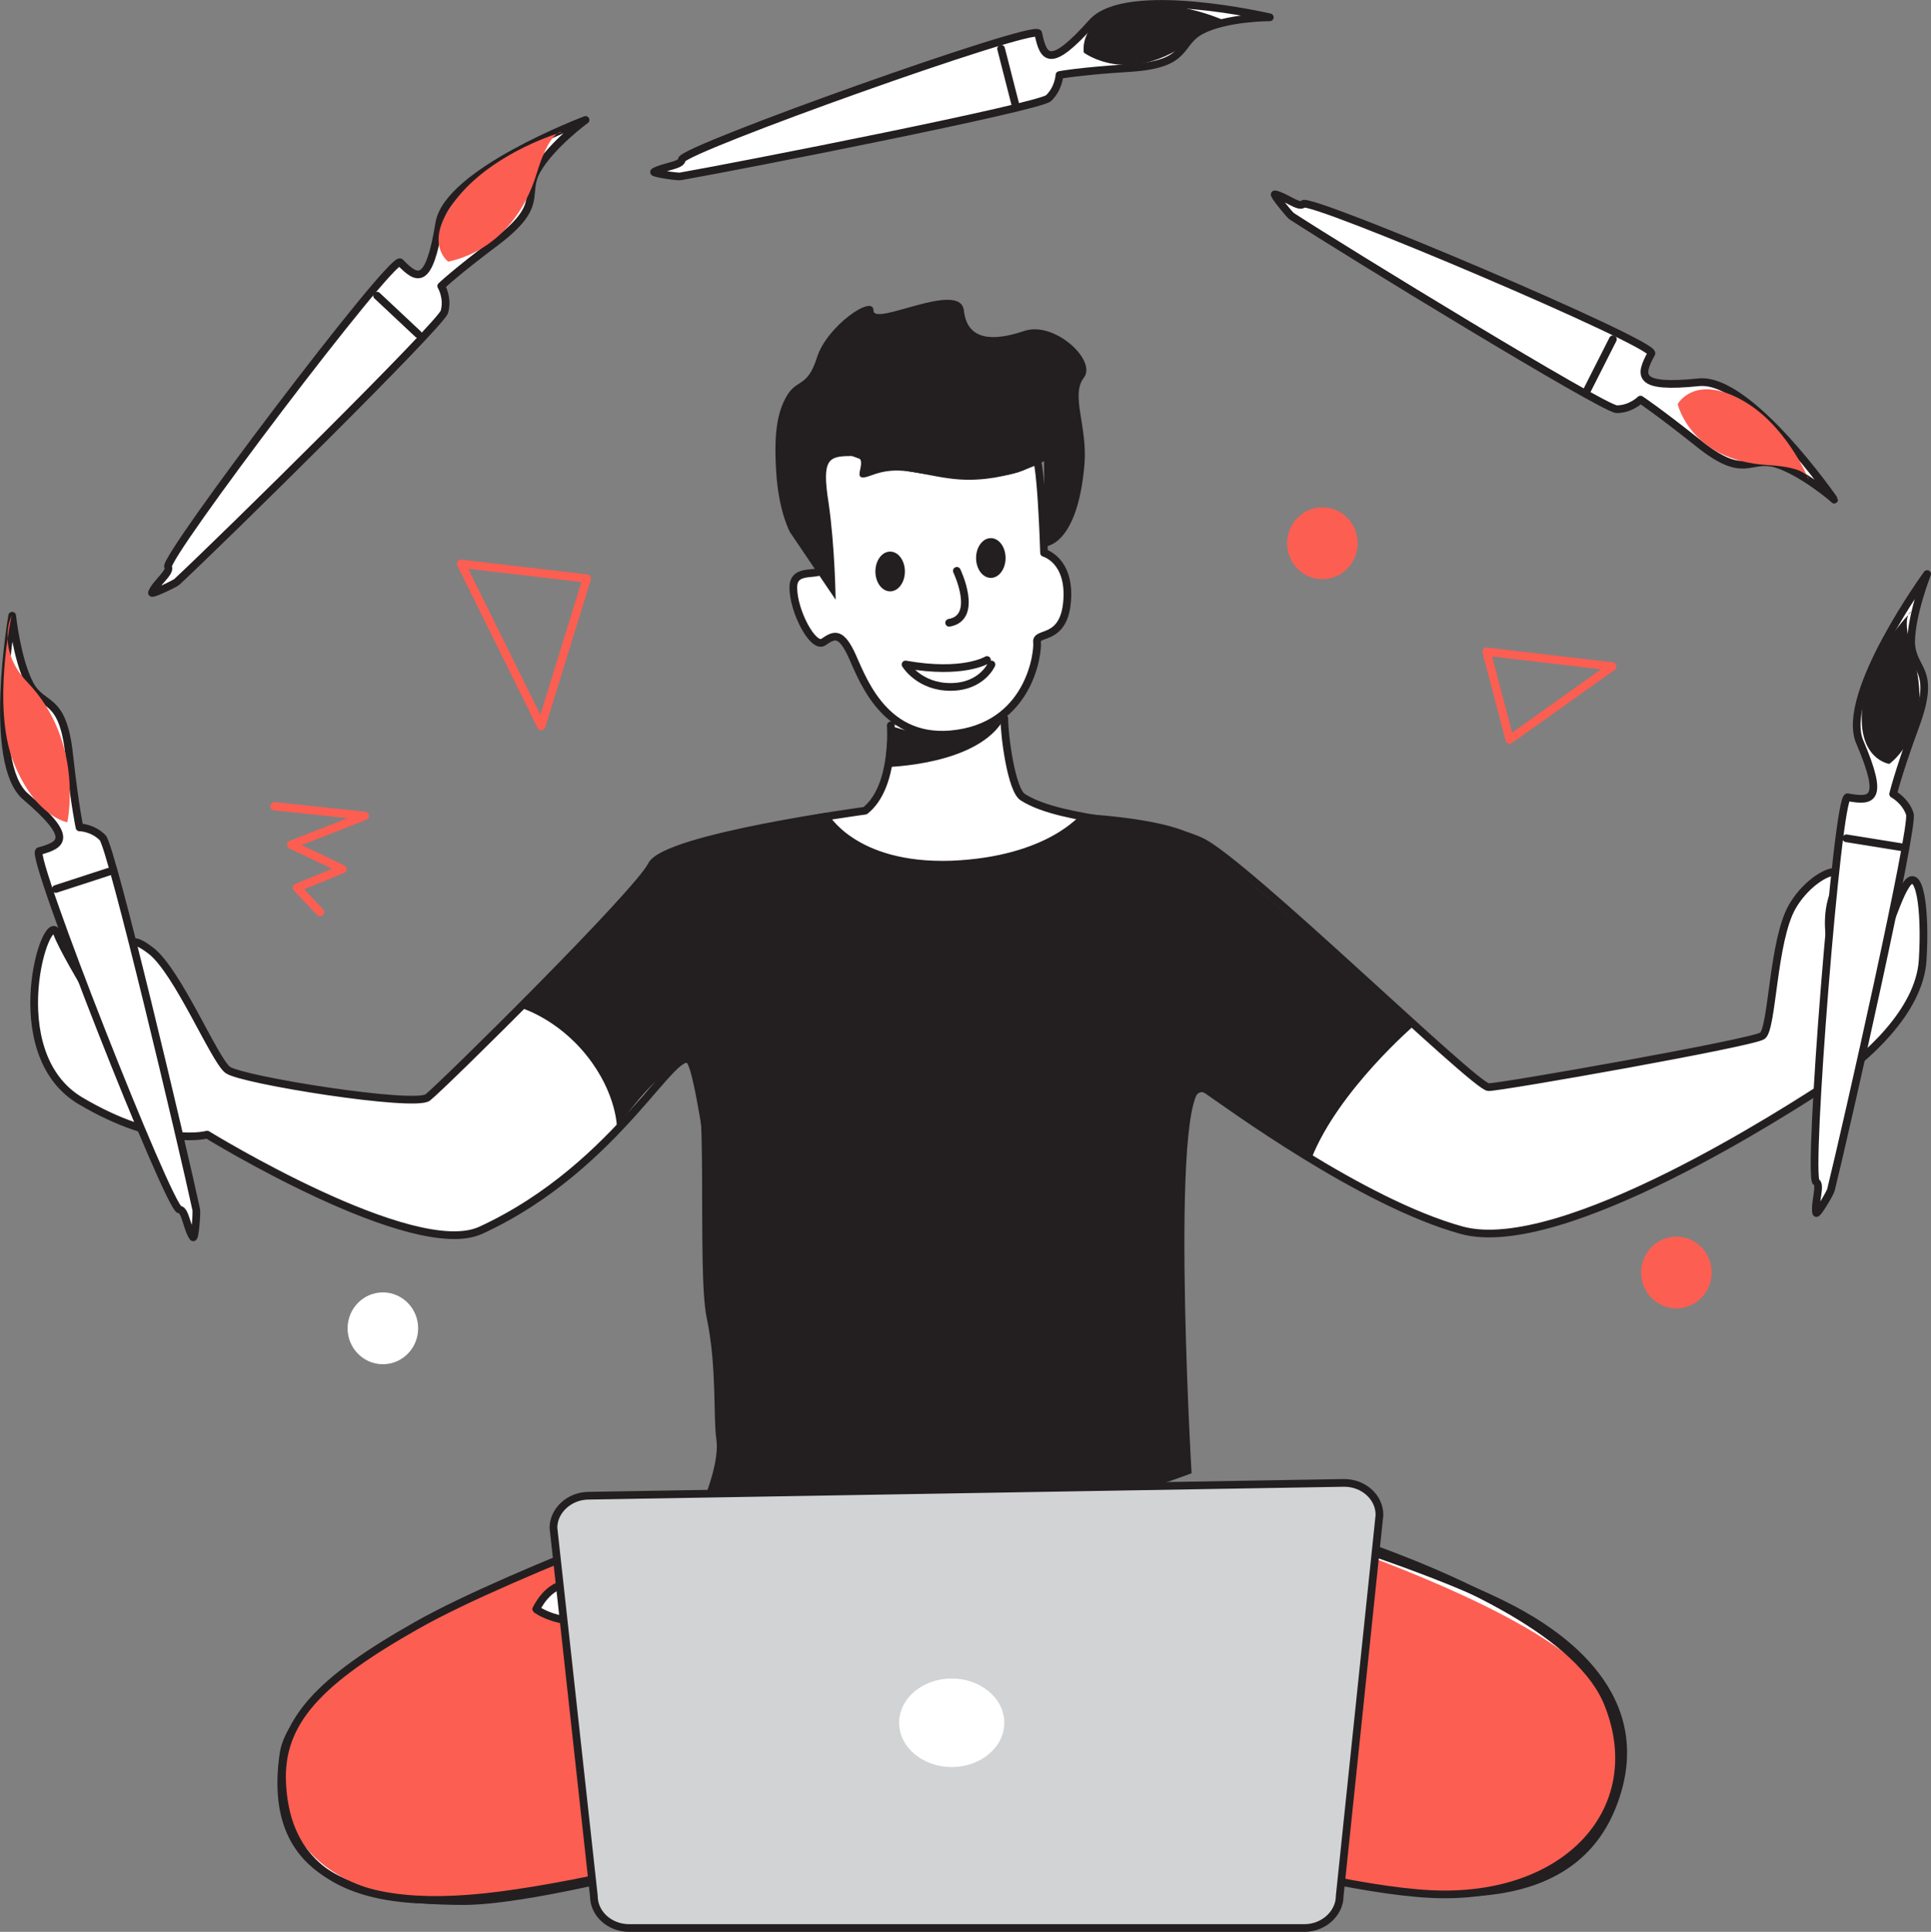 <?xml version="1.0" encoding="utf-8"?>
<!-- Generator: Adobe Illustrator 27.5.0, SVG Export Plug-In . SVG Version: 6.00 Build 0)  -->
<svg version="1.1" id="Layer_2_00000122707625955868728680000000663653724597959358_"
	 xmlns="http://www.w3.org/2000/svg" xmlns:xlink="http://www.w3.org/1999/xlink" x="0px" y="0px" viewBox="0 0 301.1 301.2"
	 style="enable-background:new 0 0 301.1 301.2;" xml:space="preserve">
<rect x="0" y="0" width="301.1" height="301.2" fill="#808080" stroke="none"/>
<style type="text/css">
	.st0{fill:#FFFFFF;stroke:#231F20;stroke-width:1.2;stroke-linecap:round;stroke-linejoin:round;}
	.st1{fill:#FC5E52;}
	.st2{fill:none;stroke:#231F20;stroke-width:1.2;stroke-linecap:round;stroke-linejoin:round;}
	.st3{fill:#231F20;}
	.st4{fill:none;stroke:#FC5E52;stroke-width:1.3;stroke-linecap:round;stroke-linejoin:round;}
	.st5{fill:#FFFFFF;}
	.st6{fill:#D1D3D4;stroke:#231F20;stroke-width:1.2;stroke-linecap:round;stroke-linejoin:round;}
</style>
<g id="Layer_1-2">
	<path class="st0" d="M156.6,112c0,2.7,1.1,11.2,2.9,12.3c6.3,4,21.1,3.7,27.8,6.9c6.8,3.2,42.7,38.3,44.8,38.3s41.1-6.9,42.7-8
		c1.6-1.1,1.6-14.9,4.7-20.2c3.1-5.3,9.4-7.5,6.8-2.7s-0.5,14.9,3.6,12.2c4.2-2.7,5.2-9.6,7.3-12.8c2.1-3.2,3.1,3.7,2.6,11.7
		c-0.5,8-8.9,15.4-14.6,19.2c-5.7,3.7-41.7,27.2-57.3,22.9c-15.6-4.3-36.5-19.7-39.6-21.8c-3.1-2.1-5.2,6.5-6.2,14.4
		c-2.6,19.2-5.7,46.3-5.7,46.3s41.3,10.7,59.4,20.2c7.2,3.8,22.4,13.6,15.6,30.7s-28.6,14.9-47.9,10.1
		c-19.3-4.8-53.1-14.2-53.1-14.2s-59.9,18.9-78.1,18.9s-30.7-4.8-28.1-22.9c2.6-18.1,72.4-41.8,72.4-41.8s2.1-4.8-0.5-17
		c-2.6-12.2-6.2-44.7-8.3-49c-2.1-4.3-10.9,16-32.8,26.1c-10.5,4.9-42.7-14.9-42.7-14.9s-7.3,2.1-19.8-5.3
		c-12.5-7.5-5.2-30.4-3.6-26.1c1.6,4.3,11.5,19.7,11.5,19.7s2.1-9.6,1-13.3s-2.1-6.9,2.1-3.7c4.2,3.2,9.9,17,12,18.6
		s29.2,5.9,31.2,4.3c2.1-1.6,32.8-31.9,34.9-36.2c2.1-4.3,33.3-8.5,33.3-8.5c4.7-3.7,4-13.3,4-13.3"/>
	<path class="st0" d="M127.4,75.7c0,0,0.5,9.6,1,12.2c0.5,2.7-4.7,0-4.7,3.7c0,3.7,3.1,9.6,4.7,8.5c1.6-1.1,2.6-1.6,4.2,1.6
		c1.6,3.2,4.7,13.7,15.6,12.8c12.5-1.1,13.7-13,13.5-14.4c-0.2-1.7,4.2,0,4.7-6.4c0.5-6.4-3.6-7.5-3.6-7.5s-0.5-16.9-1.6-14.9
		c-2.6,4.8-24.5,2.1-30.7-2.1C124.2,65.1,127.4,75.7,127.4,75.7L127.4,75.7z"/>
	<path class="st1" d="M176.3,230.7c0,0-16.3,9.2-33.6,6c-17.3-3.2-26.2-4.9-26.2-4.9s-36.3,13-51.5,21.6c-15.2,8.6-21.5,15-21,24.7
		c0.5,9.7,8.4,20.4,34.1,17.7c25.7-2.7,72.2-18.2,72.2-18.2s51.2,16.6,72.7,17.7s33.1-12.9,27.8-29.5
		C245.6,249,176.3,230.7,176.3,230.7L176.3,230.7z"/>
	<path class="st2" d="M153.9,102.9c0,0-3.7,2.3-12.7,0.7c0,0,2.1,3.5,7,3.5c4.9,0,6.4-3.5,6.4-3.5"/>
	<ellipse class="st3" cx="154.5" cy="87" rx="2.3" ry="3.1"/>
	<ellipse class="st3" cx="138.8" cy="89.1" rx="2.3" ry="3.1"/>
	<polygon class="st4" points="71.9,87.9 84.4,113.2 91.5,90.2 	"/>
	<polygon class="st4" points="231.8,101.6 235.4,115.3 251.4,103.9 	"/>
	<ellipse class="st1" cx="206.2" cy="84.7" rx="5.5" ry="5.6"/>
	<ellipse class="st1" cx="261.4" cy="198.4" rx="5.5" ry="5.6"/>
	<ellipse class="st5" cx="59.7" cy="207.1" rx="5.5" ry="5.6"/>
	<polyline class="st4" points="42.8,125.7 56.9,127.2 45.4,131.7 53.4,135.5 46.3,138.4 49.9,142.2 	"/>
	<path class="st0" d="M83.6,250.9c0,0,3.6,2.7,9.4,1.6c5.7-1.1,17.7,4.3,24.5,7.5c6.8,3.2,32.8,17.6,32.8,17.6s2.6-15.4,4.2-18.6
		c1.6-3.2-8.3,0.5-17.2-5.3c-3.8-2.5-9.4-10.6-15.6-10.6s-7.8,4.3-17.7,1.1c-9.9-3.2-11.5,2.7-15.1,2.7S83.6,251,83.6,250.9
		L83.6,250.9z"/>
	<path class="st0" d="M154.5,257.3c0,0,7.3-11.2,12-10.6c4.7,0.5,8.9,4.8,16.1,3.2c7.3-1.6,10.9-4.8,17.2-3.2
		c6.3,1.6,8.9,2.7,10.4,4.3c1.6,1.6,1,3.2-3.6,3.2s-11.5-0.5-13.5,2.7s-10.4,3.2-10.4,3.2L154.5,257.3L154.5,257.3z"/>
	<path class="st3" d="M110.1,232.9c0,0,25.1,4.7,40.2,4.7c15.1,0,35.5-7.9,35.5-7.9s-3.8-65.1,2.6-59.7c6.4,5.4,16.1,10.6,16.1,10.6
		c4.2-10.6,16.1-20.8,16.1-20.8s-29.2-25.3-33.3-28.8c-4.1-3.5-18.7-4.1-18.7-4.1s-5.2,6.7-20.3,7.3c-15.1,0.5-19.3-7.5-19.3-7.5
		s-24.3,3.9-27.6,8c-3.3,4.1-20.3,22.4-20.3,22.4s5.7,1.6,10.4,7.5c4.7,5.9,4.7,11.2,4.7,11.2s8.4-11.8,11.5-10.1
		c3,1.7,0.9,32.3,2.5,39.8c1.6,7.5,1,15.7,1.5,18.9S110.1,232.9,110.1,232.9L110.1,232.9z"/>
	<path class="st3" d="M123.2,83c0,0-1.6-2.8-2.1-8.5c-0.5-6.5,0-10.1,1.6-12.8c1.6-2.7,3.2-1.2,4.7-6s8.8-9.9,8.8-7.3
		s13.5-4.8,14.1,0c0.5,4.8,4.7,4.8,9.4,3.2c4.7-1.6,11.4,4.6,9.3,7.3c-2.1,2.7,0.6,7.6,0.1,13.5c-1.1,12.9-6.2,12.8-6.2,12.8
		l-0.1-13.3c0,0-6.6,3.8-14.7,2.7c-5.2-0.7-8-2.1-12.2-0.5c-4.2,1.6,0.5-3-3.1-3s-4.7,0.4-3.6,7.3c1,6.9,1.1,15.1,1.1,15.1L123.2,83
		L123.2,83z"/>
	<path class="st5" d="M1.9,96c0,0-4,23,2.1,28.2c7.5,6.4,5.8,7.5,2.1,8.5c-1.6,0.4,20.3,55.9,21.9,55.9c0.9,0,1.2,3.1,2.1,4.3
		c0.3,0.3,0.6-3.8,0.5-4.3c-2.1-9.8-13.2-56.6-14.6-58c-1.6-1.6-3.6-1.6-3.6-1.6s-0.7-3.1-1.6-11.2c-1-9.6-4.2-7.3-6.2-11.2
		S1.9,96,1.9,96L1.9,96z"/>
	<path class="st5" d="M300.5,89.5c0,0-13.7,18.8-10.5,26.2c3.9,9.1,1.9,9.3-1.9,8.6c-1.6-0.3-6.3,59.3-4.9,60c0.8,0.4-0.3,3.3,0,4.8
		c0.1,0.4,2.2-3.1,2.3-3.6c2.4-9.7,13-56.7,12.3-58.6c-0.7-2.1-2.6-3.1-2.6-3.1s0.7-3.1,3.5-10.7c3.3-9-0.5-8.4-0.7-12.9
		C298,95.8,300.5,89.5,300.5,89.5L300.5,89.5z"/>
	<path class="st5" d="M286,77.9c0,0-13.2-19.1-21.1-18.3c-9.7,1-9.3-1-7.4-4.5c0.8-1.5-53.2-24.4-54.3-23.3c-0.6,0.7-3-1.3-4.4-1.5
		c-0.4-0.1,2.2,3.1,2.6,3.4c8.3,5.4,48.7,30.1,50.7,30.1c2.2,0,3.7-1.5,3.7-1.5s2.6,1.7,8.9,6.7c7.4,6,8,2.1,12.2,3.3
		C280.9,73.5,286,77.8,286,77.9L286,77.9z"/>
	<path class="st5" d="M198,2.7c0,0-22.3-5.2-27.7,0.8c-6.6,7.4-7.6,5.6-8.4,1.7c-0.4-1.6-55.6,18.1-55.6,19.7c0,0.9-3,1.1-4.3,1.9
		c-0.3,0.2,3.7,0.8,4.1,0.7c9.7-1.7,55.9-10.8,57.4-12.2c1.6-1.5,1.7-3.6,1.7-3.6s3-0.6,11-1.1c9.4-0.6,7.3-3.9,11.2-5.9
		S198,2.7,198,2.7L198,2.7z"/>
	<path class="st2" d="M1.9,96c0,0-4,23,2.1,28.2c7.5,6.4,5.8,7.5,2.1,8.5c-1.6,0.4,20.3,55.9,21.9,55.9c0.9,0,1.2,3.1,2.1,4.3
		c0.3,0.3,0.6-3.8,0.5-4.3c-2.1-9.8-13.2-56.6-14.6-58c-1.6-1.6-3.6-1.6-3.6-1.6s-0.7-3.1-1.6-11.2c-1-9.6-4.2-7.3-6.2-11.2
		S1.9,96,1.9,96L1.9,96z"/>
	<line class="st2" x1="8.7" y1="138.6" x2="17" y2="135.9"/>
	<path class="st2" d="M300.5,89.5c0,0-13.7,18.8-10.5,26.2c3.9,9.1,1.9,9.3-1.9,8.6c-1.6-0.3-6.3,59.3-4.9,60c0.8,0.4-0.3,3.3,0,4.8
		c0.1,0.4,2.2-3.1,2.3-3.6c2.4-9.7,13-56.7,12.3-58.6c-0.7-2.1-2.6-3.1-2.6-3.1s0.7-3.1,3.5-10.7c3.3-9-0.5-8.4-0.7-12.9
		C298,95.8,300.5,89.5,300.5,89.5L300.5,89.5z"/>
	<line class="st2" x1="287.9" y1="130.7" x2="296.6" y2="132.1"/>
	<path class="st2" d="M286,77.9c0,0-13.2-19.1-21.1-18.3c-9.7,1-9.3-1-7.4-4.5c0.8-1.5-53.2-24.4-54.3-23.3c-0.6,0.7-3-1.3-4.4-1.5
		c-0.4-0.1,2.2,3.1,2.6,3.4c8.3,5.4,48.7,30.1,50.7,30.1c2.2,0,3.7-1.5,3.7-1.5s2.6,1.7,8.9,6.7c7.4,6,8,2.1,12.2,3.3
		C280.9,73.5,286,77.8,286,77.9L286,77.9z"/>
	<line class="st2" x1="251.5" y1="52.9" x2="247.5" y2="60.8"/>
	<path class="st2" d="M198,2.7c0,0-22.3-5.2-27.7,0.8c-6.6,7.4-7.6,5.6-8.4,1.7c-0.4-1.6-55.6,18.1-55.6,19.7c0,0.9-3,1.1-4.3,1.9
		c-0.3,0.2,3.7,0.8,4.1,0.7c9.7-1.7,55.9-10.8,57.4-12.2c1.6-1.5,1.7-3.6,1.7-3.6s3-0.6,11-1.1c9.4-0.6,7.3-3.9,11.2-5.9
		S198,2.7,198,2.7L198,2.7z"/>
	<line class="st2" x1="156.1" y1="7.6" x2="158.3" y2="16.2"/>
	<path class="st2" d="M149.2,89c0,0,3.5,7.3-1.2,8.1"/>
	<path class="st1" d="M10.5,128.2c0,0-5-0.8-8.4-9.4S1.8,96,1.8,96s-2.5,5.2,2.5,10.4C13.2,115.7,10.5,128.2,10.5,128.2L10.5,128.2z
		"/>
	<g>
		<path class="st5" d="M91.3,18.7c0,0-21.5,8.1-22.8,16.1c-1.6,9.8-3.4,8.9-6.1,6.1c-1.2-1.2-37,46.1-36.2,47.5c0.5,0.8-2,2.6-2.5,4
			c-0.2,0.4,3.6-1.4,3.9-1.7c7.2-6.7,41.2-40.2,41.7-42.1c0.6-2.2-0.5-4-0.5-4s2.3-2.2,8.7-7c7.6-5.8,4-7.3,6.3-11.2
			S91.3,18.7,91.3,18.7L91.3,18.7z"/>
		<path class="st2" d="M91.3,18.7c0,0-21.5,8.1-22.8,16.1c-1.6,9.8-3.4,8.9-6.1,6.1c-1.2-1.2-37,46.1-36.2,47.5c0.5,0.8-2,2.6-2.5,4
			c-0.2,0.4,3.6-1.4,3.9-1.7c7.2-6.7,41.2-40.2,41.7-42.1c0.6-2.2-0.5-4-0.5-4s2.3-2.2,8.7-7c7.6-5.8,4-7.3,6.3-11.2
			S91.3,18.7,91.3,18.7L91.3,18.7z"/>
		<line class="st2" x1="58.8" y1="46.1" x2="65.2" y2="52.1"/>
		<path class="st1" d="M69.9,40.8c0,0-4.3-3.1,1.6-10.2c5.9-7.1,16.1-10,16.1-10s-1.8-0.5-3.9,6.4C79.9,39.5,69.9,40.7,69.9,40.8
			L69.9,40.8z"/>
	</g>
	<path class="st3" d="M169,8.2c0,0-1-5.2,6.8-7c7.9-1.8,16.2,2.5,16.2,2.5s-0.9-1.6-6.2,2.6C176.1,13.6,169,8.2,169,8.2L169,8.2z"/>
	<path class="st3" d="M294.6,119.1c0,0-5.1-0.7-4.2-8.9c0.9-8.2,7.6-14.8,7.6-14.8s-1.7,0.3,0.3,6.9
		C301.9,114,294.6,119.1,294.6,119.1z"/>
	<path class="st1" d="M261.6,63c0,0,2.5-4.6,9.7-0.8S282,74.7,282,74.7s0.3-1.8-6.4-2.2C263.6,71.8,261.6,63,261.6,63L261.6,63z"/>
	<path class="st2" d="M176.3,230.7c0,0-16.3,9.2-33.6,6c-17.3-3.2-26.2-4.9-26.2-4.9s-36.3,13-51.5,21.6c-15.2,8.6-21.5,15-21,24.7
		c0.5,9.7,5.8,20.4,31.5,17.7c25.7-2.7,74.8-18.2,74.8-18.2s51.2,16.6,72.7,17.7s34.2-13.3,27.8-29.5
		C242.5,244.2,176.3,230.7,176.3,230.7L176.3,230.7z"/>
	<g>
		<path class="st6" d="M208.9,295.6c0,2.7-2.5,5-5.5,5H98.1c-3,0-5.5-2.2-5.5-5l-6.3-57.4c0-2.7,2.5-5,5.5-5l117.8-2
			c3,0,5.5,2.2,5.5,5L208.9,295.6L208.9,295.6z"/>
		<ellipse class="st5" cx="148.4" cy="268.6" rx="8.2" ry="6.9"/>
	</g>
	<path class="st3" d="M138,119.6c0,0,14.6-0.2,18.6-7.6c0,0-6.2,5.2-17.9,1.1C138.6,113,138,119.6,138,119.6z"/>
</g>
</svg>
